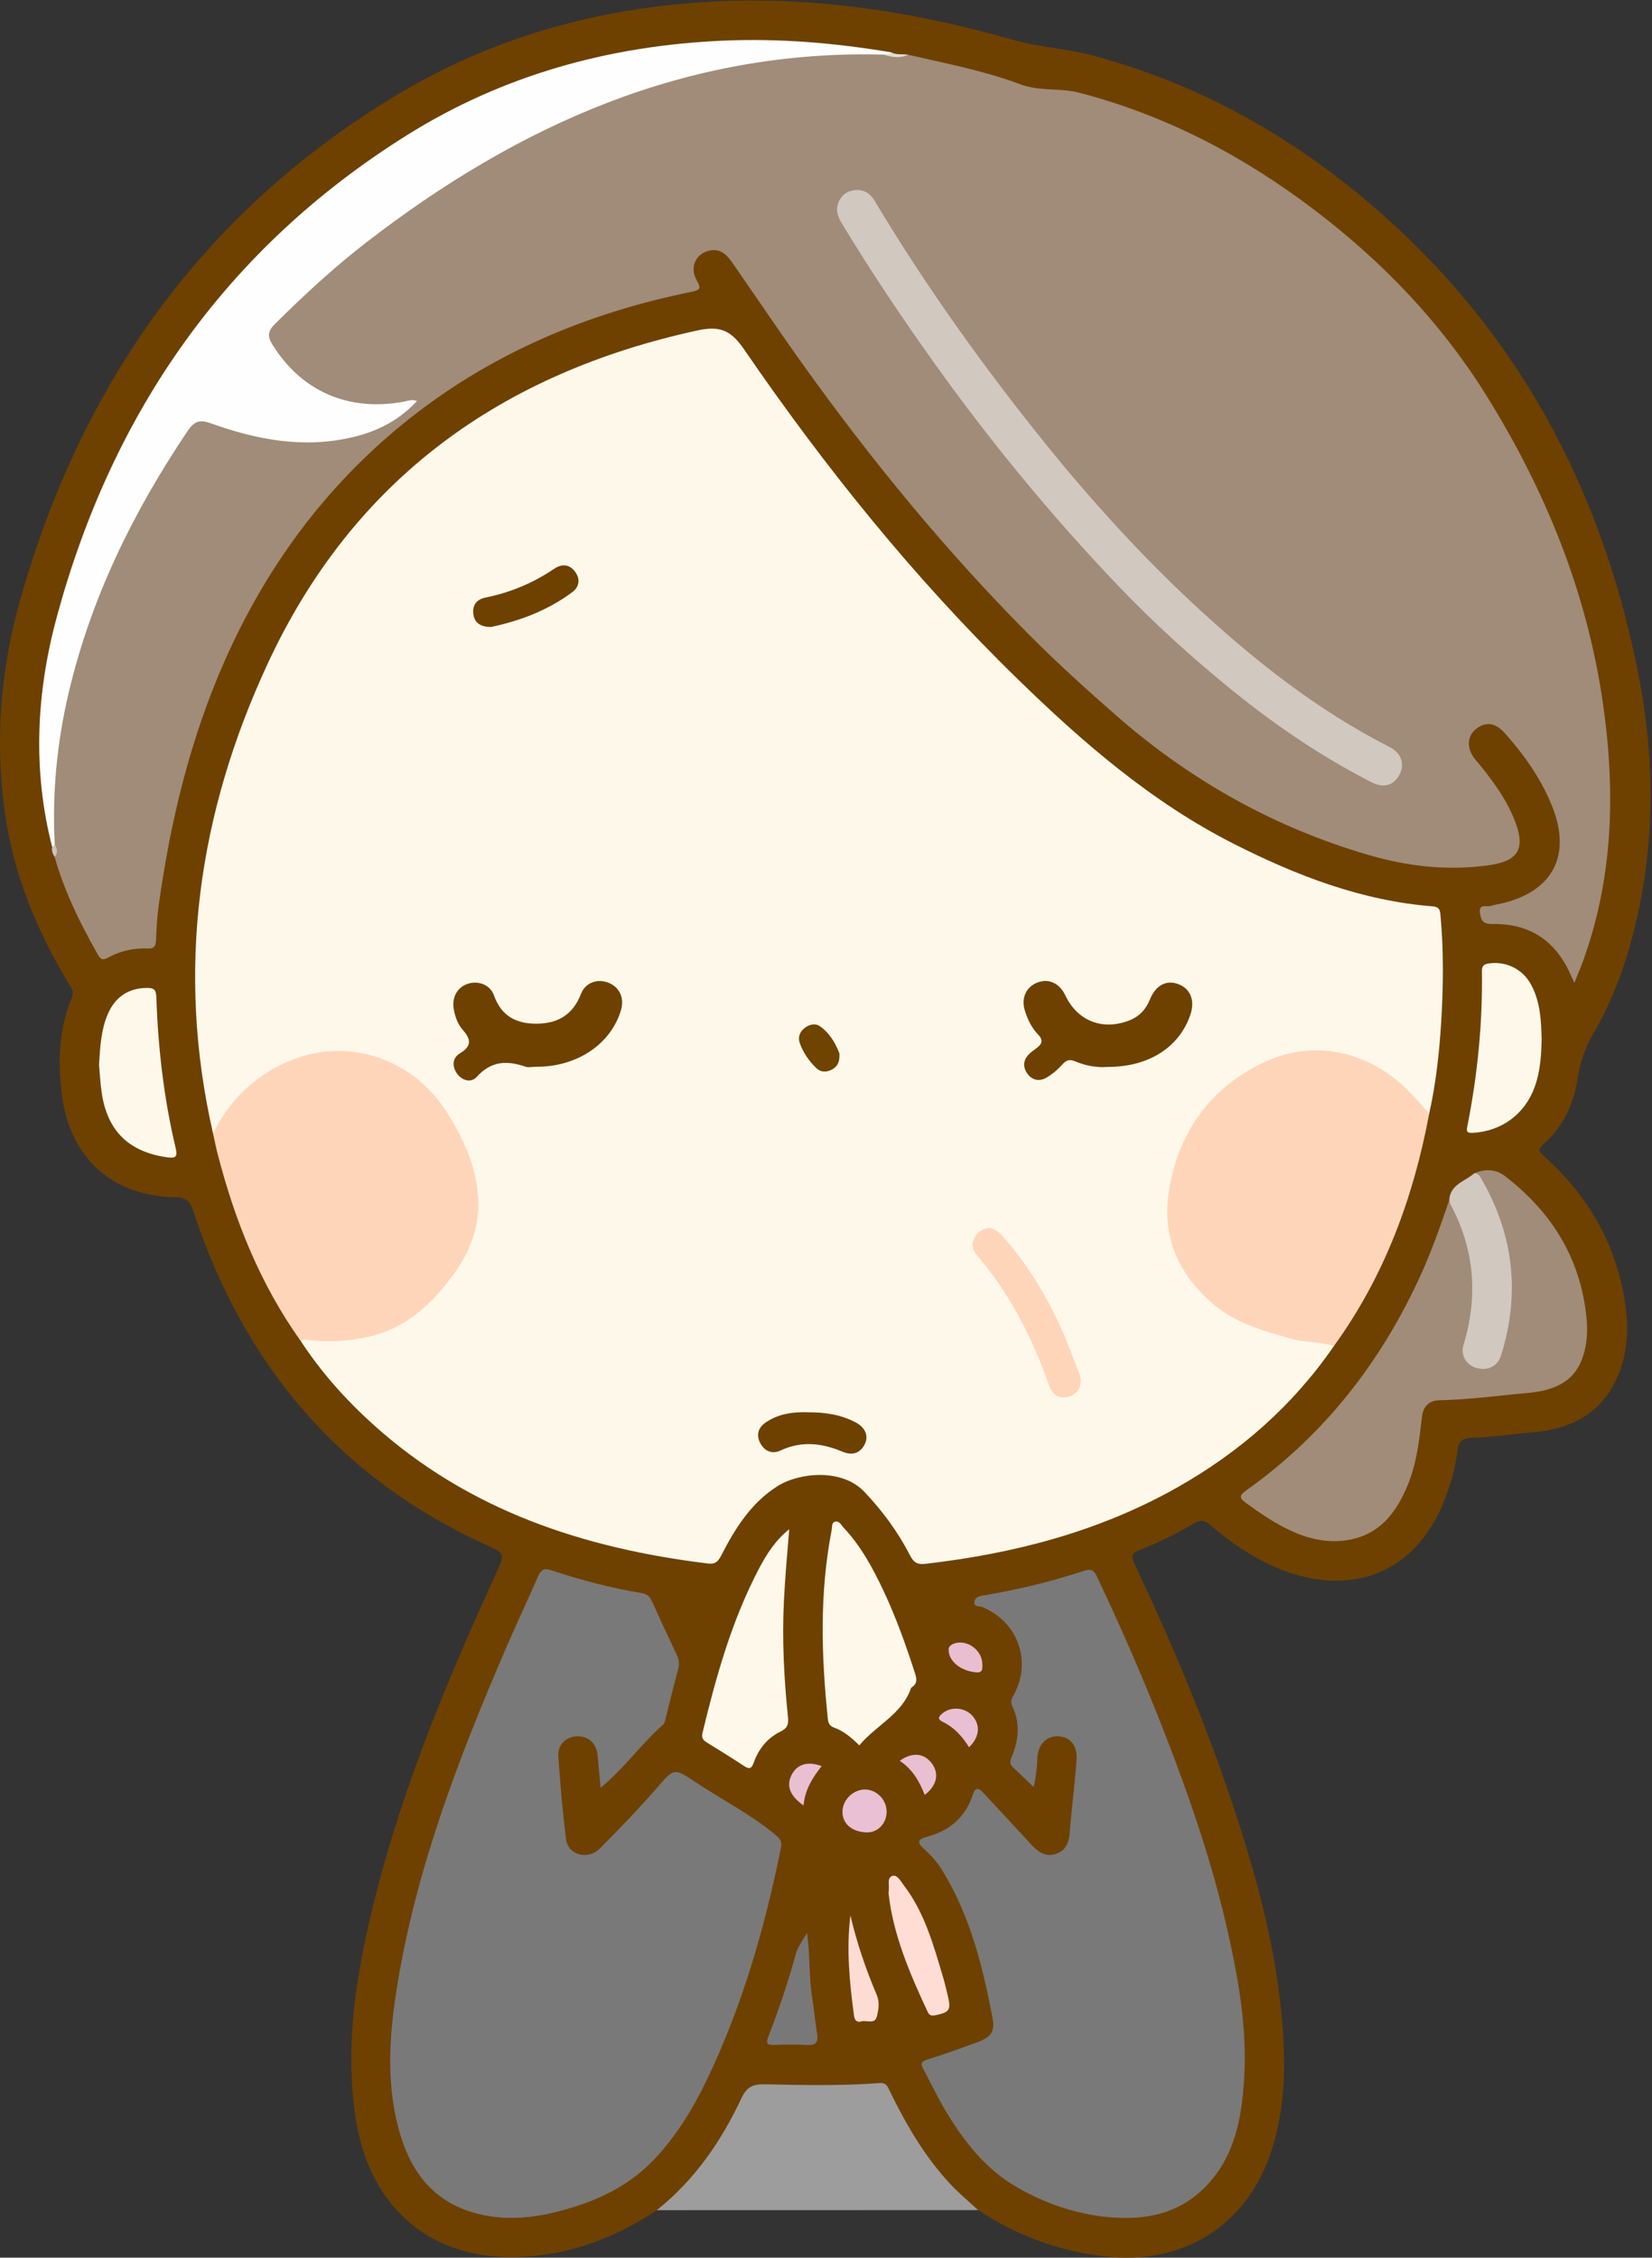 <?xml version="1.0" encoding="UTF-8"?>
<!DOCTYPE svg PUBLIC "-//W3C//DTD SVG 1.1//EN" "http://www.w3.org/Graphics/SVG/1.1/DTD/svg11.dtd">
<svg version="1.1" xmlns="http://www.w3.org/2000/svg" xmlns:xlink="http://www.w3.org/1999/xlink" x="0" y="0" width="669" height="914" viewBox="0, 0, 669, 914">
  <rect x="0" y="0" width="669" height="914" fill="#333333" stroke="none"/>
  <defs>
    <clipPath id="Clip_1">
      <path d="M0.06,0.221 L668.4,0.221 L668.4,914 L0.06,914 z"/>
    </clipPath>
  </defs>
  <g id="Layer_1">
    <g clip-path="url(#Clip_1)">
      <path d="M265.958,894.759 C249.468,905.828 231.41,912.627 211.521,913.649 C174.784,915.539 149.58,894.163 143.981,857.211 C139.887,830.19 143.601,803.769 149.649,777.556 C160.949,728.573 180.06,682.4 200.94,636.891 C204.578,628.963 204.619,628.997 196.596,625.325 C136.947,598.03 98.576,552.012 78.261,490.307 C76.766,485.766 74.911,484.714 70.406,484.636 C45.603,484.204 28.522,468.742 25.183,444.018 C23.333,430.324 23.702,416.758 29.139,403.796 C30.157,401.369 28.936,400.03 27.959,398.416 C14.908,376.87 5.476,354.019 1.964,328.865 C-2.105,299.717 0.236,270.937 8.169,242.852 C32.83,155.557 81.92,86.035 160.218,38.74 C200.573,14.364 244.896,2.485 291.943,0.496 C332.445,-1.216 371.829,5.18 410.647,16.233 C420.849,19.137 431.587,19.59 441.889,22.317 C489.265,34.858 530.062,59.061 565.753,92.202 C618.719,141.385 649.67,202.734 663.491,272.947 C670.739,309.767 670.286,346.787 659.955,383.242 C656.455,395.592 651.631,407.464 645.156,418.558 C641.835,424.246 639.88,430.14 638.869,436.643 C637.274,446.9 633.056,456.138 625.118,463.122 C622.4,465.513 623.367,466.35 625.455,468.223 C642.053,483.104 653.106,501.279 657.391,523.3 C659.352,533.377 659.801,543.573 656.534,553.424 C650.888,570.449 638.224,578.369 620.864,579.828 C612.574,580.524 604.312,581.834 596.015,582.063 C591.528,582.186 590.534,584.137 590.116,587.831 C589.384,594.302 587.529,600.508 585.221,606.597 C572.95,638.974 544.381,646.733 516.232,634.352 C506.563,630.099 497.94,624.107 489.963,617.261 C487.633,615.261 486.056,615.267 483.537,616.722 C476.487,620.796 469.212,624.501 461.61,627.428 C458.378,628.672 457.858,629.77 459.404,633.044 C474.166,664.299 487.618,696.11 498.642,728.89 C509.586,761.432 518.493,794.45 519.888,829.022 C520.448,842.898 519.299,856.625 515.122,869.975 C505.544,900.585 479.506,917.135 447.537,913.506 C428.784,911.377 411.762,905.025 396.085,894.727 C386.95,890.469 381.258,882.565 375.52,874.856 C369.754,867.112 364.724,858.834 360.726,850.028 C358.978,846.178 356.861,844.817 352.384,844.991 C338.591,845.525 324.766,845.385 310.964,845.079 C305.739,844.964 302.759,846.613 300.556,851.439 C293.936,865.94 285.056,878.931 273.382,889.932 C271.16,892.026 268.871,893.821 265.958,894.759" fill="#6E4100"/>
    </g>
    <path d="M265.958,894.759 C281.287,882.574 292.077,866.886 300.277,849.373 C302.403,844.833 304.987,843.701 309.77,843.805 C325.247,844.14 340.748,844.471 356.209,843.309 C359.085,843.093 359.514,844.907 360.366,846.641 C367.069,860.293 374.635,873.399 385.165,884.52 C388.584,888.132 392.433,891.336 396.085,894.727 C352.709,894.737 309.334,894.748 265.958,894.759" fill="#9D9D9D"/>
    <path d="M540.117,545.015 C523.477,569.155 501.994,587.943 476.547,602.279 C444.89,620.114 410.505,628.987 374.673,633.105 C371.544,633.465 370.031,632.598 368.561,629.739 C363.679,620.243 357.453,611.757 350.024,603.925 C340.975,594.387 323.753,596.115 315.04,601.54 C304.187,608.297 297.684,618.777 292.022,629.81 C290.8,632.191 289.616,633.321 286.748,632.972 C236.358,626.844 189.802,611.505 151.265,576.819 C140.096,566.765 130.145,555.63 121.883,543.037 C122.132,540.197 124.231,541.398 125.617,541.455 C132.111,541.723 138.536,541.477 145.024,540.688 C168.866,537.789 191.699,511.487 192.391,487.637 C192.706,476.801 188.781,466.683 183.653,457.224 C174.376,440.115 160.949,428.563 140.763,426.973 C125.877,425.801 112.958,430.942 101.829,440.6 C96.799,444.965 92.18,449.79 89.37,456.035 C88.787,457.33 88.169,458.874 86.28,458.883 C71.115,392.692 80.228,329.081 108.6,268.246 C143.309,193.823 203.114,151.011 282.546,133.752 C291.54,131.798 296.05,133.747 301.272,141.365 C333.999,189.105 370.206,234.047 411.728,274.533 C438.382,300.522 466.341,324.782 499.89,341.745 C525.283,354.583 551.526,364.676 580.207,366.929 C583.173,367.162 583.197,368.864 583.376,370.867 C584.654,385.166 584.506,399.496 583.629,413.787 C582.865,426.234 581.494,438.652 578.765,450.866 C575.889,450.957 575.007,448.376 573.529,446.758 C567.17,439.8 560.157,433.791 551.271,430.262 C532.143,422.665 514.898,427.017 499.39,439.238 C486.98,449.016 479.141,462.038 475.535,477.491 C469.712,502.446 483.149,527.026 507.436,535.826 C516.851,539.237 526.429,541.978 536.491,542.72 C537.96,542.828 540.077,542.425 540.117,545.015" fill="#FEF8EA"/>
    <path d="M367.812,22.174 C383.065,25.688 398.521,28.64 413.183,34.127 C421.063,37.076 429.114,35.482 437.054,37.546 C472.28,46.704 503.698,63.234 532.447,85.111 C559.828,105.948 583.458,130.52 601.694,159.74 C625.617,198.071 642.519,239.289 649.063,284.299 C654.224,319.793 653.447,354.895 641.074,389.077 C640.064,391.868 638.873,394.593 637.546,397.898 C636.3,395.234 635.437,393.084 634.328,391.068 C627.84,379.269 617.614,373.786 604.37,374.068 C600.82,374.143 599.79,372.831 599.345,369.732 C598.756,365.639 601.911,367.3 603.587,366.767 C605.006,366.317 606.508,366.134 607.964,365.793 C628.834,360.918 636.544,346.354 628.557,326.406 C624.118,315.318 617.303,305.646 609.371,296.788 C605.443,292.4 601.476,292.048 597.532,295.27 C594.155,298.028 593.861,303.168 597.323,307.313 C603.216,314.37 608.823,321.638 612.536,330.069 C618.529,343.68 615.084,348.652 602.388,350.361 C586.143,352.547 570.187,350.754 554.542,346.218 C516.217,335.105 482.25,316.072 452.22,289.83 C439.931,279.091 427.84,268.144 416.348,256.571 C382.971,222.958 353.009,186.456 325.451,147.972 C315.666,134.308 306.287,120.354 296.705,106.545 C294.548,103.436 292.066,100.651 287.775,101.353 C281.866,102.321 279.048,108.176 282.169,113.547 C284.02,116.733 283.612,117.415 279.981,118.152 C236.909,126.896 197.44,143.717 163.168,171.619 C131.342,197.529 107.755,229.765 91.144,267.202 C77.073,298.913 69.031,332.262 64.272,366.488 C63.632,371.088 63.373,375.755 63.185,380.4 C63.089,382.768 62.684,384.13 59.854,383.995 C54.092,383.721 48.577,384.989 43.533,387.786 C41.089,389.141 40.348,387.71 39.392,386.023 C32.326,373.551 26.01,360.751 22.121,346.879 C22.357,344.934 22.01,343.055 21.488,341.191 C19.372,323.965 21.156,306.939 24.405,290.047 C31.319,254.101 45.507,221.029 64.51,189.907 C67.897,184.361 71.344,178.85 75.086,173.533 C78.391,168.836 79.727,168.354 85.182,170.127 C99.197,174.683 113.414,178.103 128.286,177.607 C141.99,177.151 154.467,173.181 165.852,163.672 C158.421,164.498 151.856,165.635 145.039,164.506 C128.941,161.839 117.201,153.365 108.897,139.566 C106.525,135.624 107.726,132.85 110.67,129.897 C131.927,108.577 155.153,89.679 180.516,73.485 C213.206,52.613 248.186,36.839 286.029,27.923 C307.805,22.792 329.858,19.558 352.366,20.96 C354.203,21.074 355.994,21.397 357.81,21.583 C361.122,22.151 364.414,23.062 367.812,22.174" fill="#A08C79"/>
    <path d="M243.238,723.761 C242.775,718.796 242.406,714.666 242.001,710.54 C241.533,705.777 238.308,702.798 233.792,702.917 C229.284,703.035 225.795,706.226 226.116,710.975 C226.876,722.231 227.803,733.495 229.255,744.679 C230.079,751.03 238.131,753.156 242.917,748.343 C250.776,740.44 258.537,732.408 265.858,724.011 C272.833,716.012 272.749,715.498 281.239,721.191 C292.137,728.5 303.953,734.41 314.105,742.872 C315.992,744.445 316.764,745.558 316.231,748.189 C309.642,780.72 300.492,812.437 286.04,842.413 C280.47,853.967 273.717,864.942 264.829,874.295 C256.053,883.53 245.06,889.461 233,893.278 C220.205,897.326 207.249,899.611 193.789,896.305 C176.592,892.081 166.989,880.452 162.126,864.263 C156.346,845.022 157.483,825.491 160.527,805.989 C168.132,757.273 185.71,711.729 205.105,666.783 C209.257,657.163 213.746,647.689 217.953,638.091 C219.084,635.51 220.242,634.712 223.223,635.702 C235.206,639.679 247.412,642.888 259.887,644.947 C261.929,645.284 263.107,646.293 263.944,648.136 C267.244,655.408 270.607,662.653 274.03,669.869 C274.931,671.768 275.21,673.553 274.653,675.632 C272.892,682.205 271.299,688.823 269.61,695.416 C269.364,696.375 269.222,697.606 268.566,698.178 C259.697,705.924 252.931,715.765 243.238,723.761" fill="#797979"/>
    <path d="M418.578,723.454 C415.637,720.641 412.933,718.007 410.174,715.433 C408.618,713.981 409.178,712.537 409.85,710.907 C412.632,704.164 413.144,697.347 409.896,690.614 C408.996,688.747 409.809,687.489 410.607,686.015 C417.98,672.4 412.083,656.385 397.703,650.57 C396.609,650.127 394.156,650.652 394.632,648.281 C394.956,646.671 396.5,646.184 398.103,645.919 C412.044,643.618 425.748,640.289 439.165,635.88 C442.18,634.89 443.148,635.993 444.302,638.43 C454.131,659.177 463.309,680.213 471.633,701.598 C481.945,728.09 491.161,754.96 497.38,782.764 C501.741,802.266 505.106,821.941 503.812,841.993 C502.786,857.898 499.923,873.391 487.974,885.48 C477.068,896.514 463.331,898.94 448.848,897.583 C435.689,896.35 423.274,892.084 411.716,885.406 C399.022,878.071 390.452,866.961 383.072,854.77 C379.718,849.23 376.971,843.323 373.909,837.604 C372.821,835.57 372.89,834.584 375.548,833.78 C382.223,831.761 388.76,829.281 395.34,826.95 C401.1,824.909 403.043,822.701 401.95,816.968 C397.958,796.025 392.844,775.404 381.451,756.966 C379.422,753.682 376.828,750.864 373.971,748.297 C371.386,745.974 371.643,744.588 375.114,743.683 C384.468,741.244 391.061,735.705 394.062,726.303 C394.908,723.651 396.248,723.694 397.96,725.539 C404.405,732.485 410.868,739.416 417.289,746.385 C419.983,749.308 422.887,751.856 427.217,750.633 C431.513,749.419 432.874,746.175 433.201,741.897 C433.946,732.144 435.242,722.432 435.965,712.677 C436.412,706.643 433.446,703.143 428.514,702.919 C423.747,702.702 420.281,706.279 420.068,712.039 C419.928,715.821 419.525,719.52 418.578,723.454" fill="#797979"/>
    <path d="M357.883,22.108 C278.056,20.008 210.032,50.474 148.291,98.171 C135.226,108.264 123.127,119.467 111.405,131.094 C108.622,133.854 108.08,135.886 110.302,139.47 C121.989,158.333 140.981,166.761 163.422,162.623 C165.027,162.327 166.591,161.58 168.873,162.323 C161.689,170.132 152.946,174.546 143.135,176.915 C123.271,181.711 104.063,178.084 85.345,171.362 C80.495,169.621 78.465,170.783 75.845,174.678 C53.831,207.416 36.697,242.325 27.697,280.94 C23.021,301.002 21.084,321.314 22.169,341.899 C22.468,342.906 22.034,343.154 21.124,342.906 C13.051,311.457 14.725,280.025 23.167,249.127 C45.734,166.529 91.666,100.499 164.771,54.741 C203.634,30.416 246.572,18.551 292.311,16.482 C315.372,15.439 338.197,17.368 360.909,21.185 C360.499,23.454 359.025,22.237 357.883,22.108" fill="#FEFEFE"/>
    <path d="M86.28,458.883 C92.046,447.002 100.692,437.96 112.407,431.738 C137.155,418.594 165.544,426.936 180.247,449.192 C187.633,460.373 193.036,472.347 193.691,485.645 C194.239,496.794 190.169,507.096 183.449,516.231 C174.34,528.615 163.509,538.45 147.806,541.485 C139.936,543.006 132.032,543.581 124.069,542.378 C123.148,542.239 122.454,542.287 121.884,543.038 C105.435,520.04 95.141,494.304 88.126,467.114 C87.423,464.393 86.891,461.628 86.28,458.883" fill="#FFD5BA"/>
    <path d="M540.117,545.015 C534.513,542.917 528.433,543.603 522.724,541.94 C511.553,538.688 500.395,535.764 491.179,527.859 C477.19,515.859 470.546,500.699 473.29,482.754 C476.887,459.23 489.245,441.074 511.109,430.391 C530.907,420.718 552.172,425.097 567.931,439.282 C571.889,442.845 575.242,446.923 578.765,450.866 C572.379,484.916 560.627,516.763 540.117,545.015" fill="#FFD5BA"/>
    <path d="M597.029,474.974 C601.432,473.191 605.612,473.151 609.583,476.221 C627.735,490.251 639.292,508.09 642.227,531.228 C642.911,536.626 642.988,541.89 641.658,547.017 C639.672,554.673 635.283,562.505 618.655,563.934 C606.756,564.957 594.919,566.656 582.949,566.872 C578.6,566.951 576.293,569.474 575.817,573.712 C574.758,583.121 573.687,592.524 570.006,601.382 C565.379,612.514 558.614,621.351 545.811,623.473 C537.657,624.824 529.917,623.029 522.566,619.607 C516.221,616.653 510.445,612.723 504.783,608.599 C502.075,606.626 501.445,605.666 504.66,603.383 C536.348,580.88 559.359,551.303 575.388,516.076 C579.862,506.242 583.39,496.06 586.899,485.865 C590.569,489.086 592.037,493.605 593.529,497.946 C598.42,512.178 598.811,526.652 595.061,541.228 C593.358,547.845 594.253,550.862 598.345,552.093 C602.864,553.451 605.945,551.41 607.599,544.923 C613.531,521.658 611.288,499.375 598.925,478.457 C598.252,477.317 597.303,476.33 597.029,474.974" fill="#A08C79"/>
    <path d="M348.007,706.577 C344.889,703.565 341.766,700.806 337.763,699.389 C336.113,698.805 335.438,697.695 335.268,696.064 C332.601,670.501 331.84,644.975 336.768,619.565 C337.009,618.323 336.653,616.5 338.109,616.04 C339.832,615.496 340.612,617.369 341.564,618.378 C348.613,625.851 353.431,634.78 357.763,643.964 C362.868,654.786 366.872,666.046 370.552,677.428 C371.292,679.717 371.527,681.598 369.257,683.061 C369.121,683.148 368.969,683.279 368.921,683.422 C365.336,693.992 354.791,698.39 348.007,706.577" fill="#FEF8EA"/>
    <path d="M319.613,619.103 C318.798,628.769 317.958,638.308 317.468,647.879 C316.658,663.695 317.496,679.451 319.103,695.172 C319.394,698.015 318.912,699.613 316.113,700.98 C310.843,703.553 307.203,708.003 305.273,713.483 C304.232,716.436 303.21,716.171 301.102,714.79 C296.24,711.604 291.288,708.553 286.35,705.485 C284.835,704.544 283.969,703.695 284.493,701.521 C290.022,678.571 296.372,655.91 307.444,634.885 C310.523,629.038 314.091,623.477 319.613,619.103" fill="#FEF8EA"/>
    <path d="M624.298,420.679 C624.188,427.365 623.729,433.797 621.511,439.986 C617.523,451.112 607.994,458.048 596.275,458.62 C593.744,458.743 593.882,457.688 594.207,456.046 C598.319,435.297 600.431,414.358 600.123,393.196 C600.093,391.139 600.833,390.324 602.934,390.032 C609.959,389.057 616.633,392.31 620.042,398.642 C623.791,405.605 624.134,413.238 624.298,420.679" fill="#FEF8EA"/>
    <path d="M40.095,431.076 C40.555,423.708 40.931,417.064 43.541,410.81 C46.519,403.675 51.889,400.068 59.336,399.955 C61.83,399.918 63.18,400.265 63.29,403.4 C64.01,424.037 66.31,444.501 71.101,464.617 C72.006,468.415 71.168,469.041 67.429,468.491 C52.092,466.233 43.417,457.788 41.173,442.275 C40.603,438.334 40.4,434.34 40.095,431.076" fill="#FEF8EA"/>
    <path d="M597.029,474.974 C598.908,474.969 599.503,476.551 600.204,477.776 C613.087,500.294 615.606,523.98 607.879,548.71 C606.424,553.365 602.116,555.192 597.484,553.675 C593.714,552.441 591.43,548.522 592.63,544.588 C598.63,524.926 597.228,505.981 587.477,487.764 C587.171,487.192 587.087,486.501 586.899,485.865 C587.238,479.41 593.346,478.32 597.029,474.974" fill="#D1C8BF"/>
    <path d="M359.804,766.204 C360.431,763.471 358.874,760.232 361.446,759.416 C363.337,758.816 364.817,761.686 366.096,763.365 C374.433,774.305 377.979,787.313 381.831,800.177 C382.592,802.717 383.185,805.309 383.808,807.889 C385.204,813.671 384.576,814.632 378.947,815.82 C377.505,816.124 376.455,816.15 375.707,814.551 C368.393,798.906 361.615,783.098 359.804,766.204" fill="#FFDDD5"/>
    <path d="M326.798,782.512 C328.123,791.543 327.513,800.284 328.928,808.921 C329.701,813.643 330.091,818.428 330.868,823.15 C331.416,826.483 330.68,828.114 326.878,827.886 C322.414,827.617 317.918,827.708 313.443,827.862 C310.456,827.965 310.173,827.018 311.192,824.395 C315.447,813.437 319.197,802.311 322.313,790.958 C323.136,787.959 325.268,785.318 326.798,782.512" fill="#797878"/>
    <path d="M344.382,775.42 C346.994,786.534 350.6,797.194 355.031,807.57 C356.316,810.58 355.822,813.544 355.089,816.356 C354.21,819.722 350.917,817.697 348.786,818.352 C347.21,818.837 346.122,818.081 345.848,816.052 C344.026,802.551 342.701,789.042 344.382,775.42" fill="#FDDCD3"/>
    <path d="M350.932,741.816 C344.837,741.62 340.953,738.142 341.181,733.087 C341.392,728.408 345.781,724.324 350.456,724.457 C355.222,724.593 359.169,728.812 359.046,733.64 C358.926,738.371 355.366,741.959 350.932,741.816" fill="#EAC0D4"/>
    <path d="M392.44,707.353 C389.76,703.056 386.486,699.339 381.874,697.123 C379.419,695.943 380.062,694.962 381.676,693.616 C385.109,690.754 390.774,691.19 393.796,694.634 C397.142,698.445 396.68,703.21 392.44,707.353" fill="#E9C0D3"/>
    <path d="M374.458,726.644 C372.358,721.138 369.467,716.202 364.366,712.844 C369.333,709.255 374.127,709.697 377.23,713.713 C380.478,717.919 379.484,722.878 374.458,726.644" fill="#E9BFD2"/>
    <path d="M388.825,664.96 C393.51,664.941 397.895,669.177 397.805,673.804 C397.776,675.295 398.225,677.261 395.372,677.031 C388.98,676.517 383.936,672.391 384.167,667.579 C384.237,666.126 386.29,664.971 388.825,664.96" fill="#E9BED0"/>
    <path d="M325.406,730.901 C319.819,727.023 318.373,722.917 320.524,718.632 C322.728,714.241 326.963,712.87 332.748,714.983 C329.141,719.564 326.011,724.322 325.406,730.901" fill="#E9BFD2"/>
    <path d="M357.883,22.108 C358.884,21.774 360.107,22.17 360.909,21.185 C363.085,22.387 365.528,21.725 367.812,22.174 C364.492,23.706 361.186,23.193 357.883,22.108" fill="#E2DBD5"/>
    <path d="M21.124,342.906 C21.472,342.57 21.821,342.235 22.169,341.899 C23.088,343.568 23.628,345.233 22.121,346.879 C21.315,345.673 20.828,344.388 21.124,342.906" fill="#CEC4BA"/>
    <path d="M448.533,431.939 C444.358,432.282 439.732,431.497 435.433,429.685 C432.854,428.598 431.632,429.349 429.987,431.174 C428.231,433.122 426.13,434.893 423.874,436.221 C420.946,437.944 417.971,437.422 415.971,434.524 C414.011,431.683 414.432,428.861 416.996,426.486 C417.845,425.699 418.814,425.039 419.741,424.338 C421.913,422.698 422.693,421.176 420.356,418.774 C417.797,416.145 416.186,412.765 415.07,409.262 C413.428,404.104 415.48,399.586 420.089,397.775 C424.669,395.976 429.066,398.001 431.437,403.002 C436.337,413.337 446.502,417.299 457.233,413.143 C461.381,411.536 464.054,408.645 465.701,404.569 C468.038,398.786 472.473,396.535 477.358,398.478 C482.217,400.411 484,405.187 482.01,410.941 C477.464,424.082 465.133,431.948 448.533,431.939" fill="#6E4100"/>
    <path d="M217.118,431.872 C215.622,431.872 213.986,432.271 212.653,431.805 C205.235,429.215 198.824,429.551 193.071,435.962 C190.752,438.545 187,437.496 184.918,434.394 C183.004,431.543 183.253,428.258 186.189,426.48 C190.987,423.575 190.901,420.9 187.415,416.956 C185.371,414.642 184.24,411.527 183.727,408.348 C182.986,403.752 185.166,399.786 189.221,398.345 C193.484,396.831 198.452,398.538 200.028,402.946 C202.997,411.255 208.909,414.459 217.247,414.427 C225.969,414.394 232.042,410.753 235.294,402.33 C237.08,397.707 242.099,396.055 246.52,397.888 C250.971,399.733 252.922,404.103 251.466,408.969 C247.332,422.784 233.64,431.941 217.118,431.872" fill="#6E4100"/>
    <path d="M400.593,497.078 C402.9,497.517 404.59,498.822 406.056,500.468 C415.987,511.61 423.597,524.252 429.755,537.768 C432.505,543.804 434.718,550.086 437.125,556.275 C438.65,560.194 436.896,564.215 432.9,565.386 C428.859,566.571 426.225,564.739 424.846,560.849 C418.075,541.753 409.013,523.908 395.813,508.38 C393.828,506.045 393.291,503.619 394.645,501.071 C395.851,498.803 397.993,497.427 400.593,497.078" fill="#FFD5BA"/>
    <path d="M326.99,571.742 C334.364,571.724 340.709,572.744 346.565,575.87 C350.535,577.989 351.918,581.508 350.084,584.897 C348.049,588.658 344.781,589.219 341.134,587.686 C332.838,584.198 324.611,583.238 316.129,587.202 C312.879,588.721 309.844,587.705 308.018,584.489 C306.063,581.044 306.981,577.951 310.143,575.808 C315.461,572.204 321.558,571.556 326.99,571.742" fill="#6E4100"/>
    <path d="M198.757,253.842 C194.732,253.749 192.262,252.331 191.727,248.807 C191.166,245.118 192.909,242.662 196.574,241.922 C206.628,239.891 215.894,236.046 224.383,230.286 C227.435,228.216 230.488,228.342 232.789,231.316 C235.057,234.248 234.717,237.515 231.787,239.704 C221.77,247.186 210.326,251.425 198.757,253.842" fill="#6E4100"/>
    <path d="M339.946,426.49 C340.14,430.002 339.099,431.735 337.042,432.914 C334.763,434.221 332.359,434.146 330.574,432.415 C327.606,429.537 325.204,426.118 323.845,422.164 C323.089,419.966 323.829,417.862 325.63,416.354 C327.562,414.736 330.072,414.082 332.089,415.499 C336.248,418.42 338.536,422.802 339.946,426.49" fill="#6F4300"/>
    <path d="M347.666,76.924 C350.249,77.048 352.488,78.443 354.079,81.104 C373.387,113.404 395.105,144.045 418.465,173.505 C438.323,198.549 459.571,222.407 482.977,244.209 C507.255,266.823 533.115,287.371 562.894,302.51 C567.427,304.815 568.908,309.258 566.871,313.329 C564.583,317.903 560.475,319.266 555.507,316.734 C535.428,306.502 516.888,293.897 499.383,279.764 C482.936,266.483 467.308,252.279 452.695,236.996 C425.892,208.963 401.326,179.074 378.749,147.54 C365.386,128.875 352.618,109.824 340.749,90.17 C338.864,87.049 338.257,84.005 340.107,80.781 C341.643,78.105 344.087,76.868 347.666,76.924" fill="#D1C8BF"/>
  </g>
</svg>
